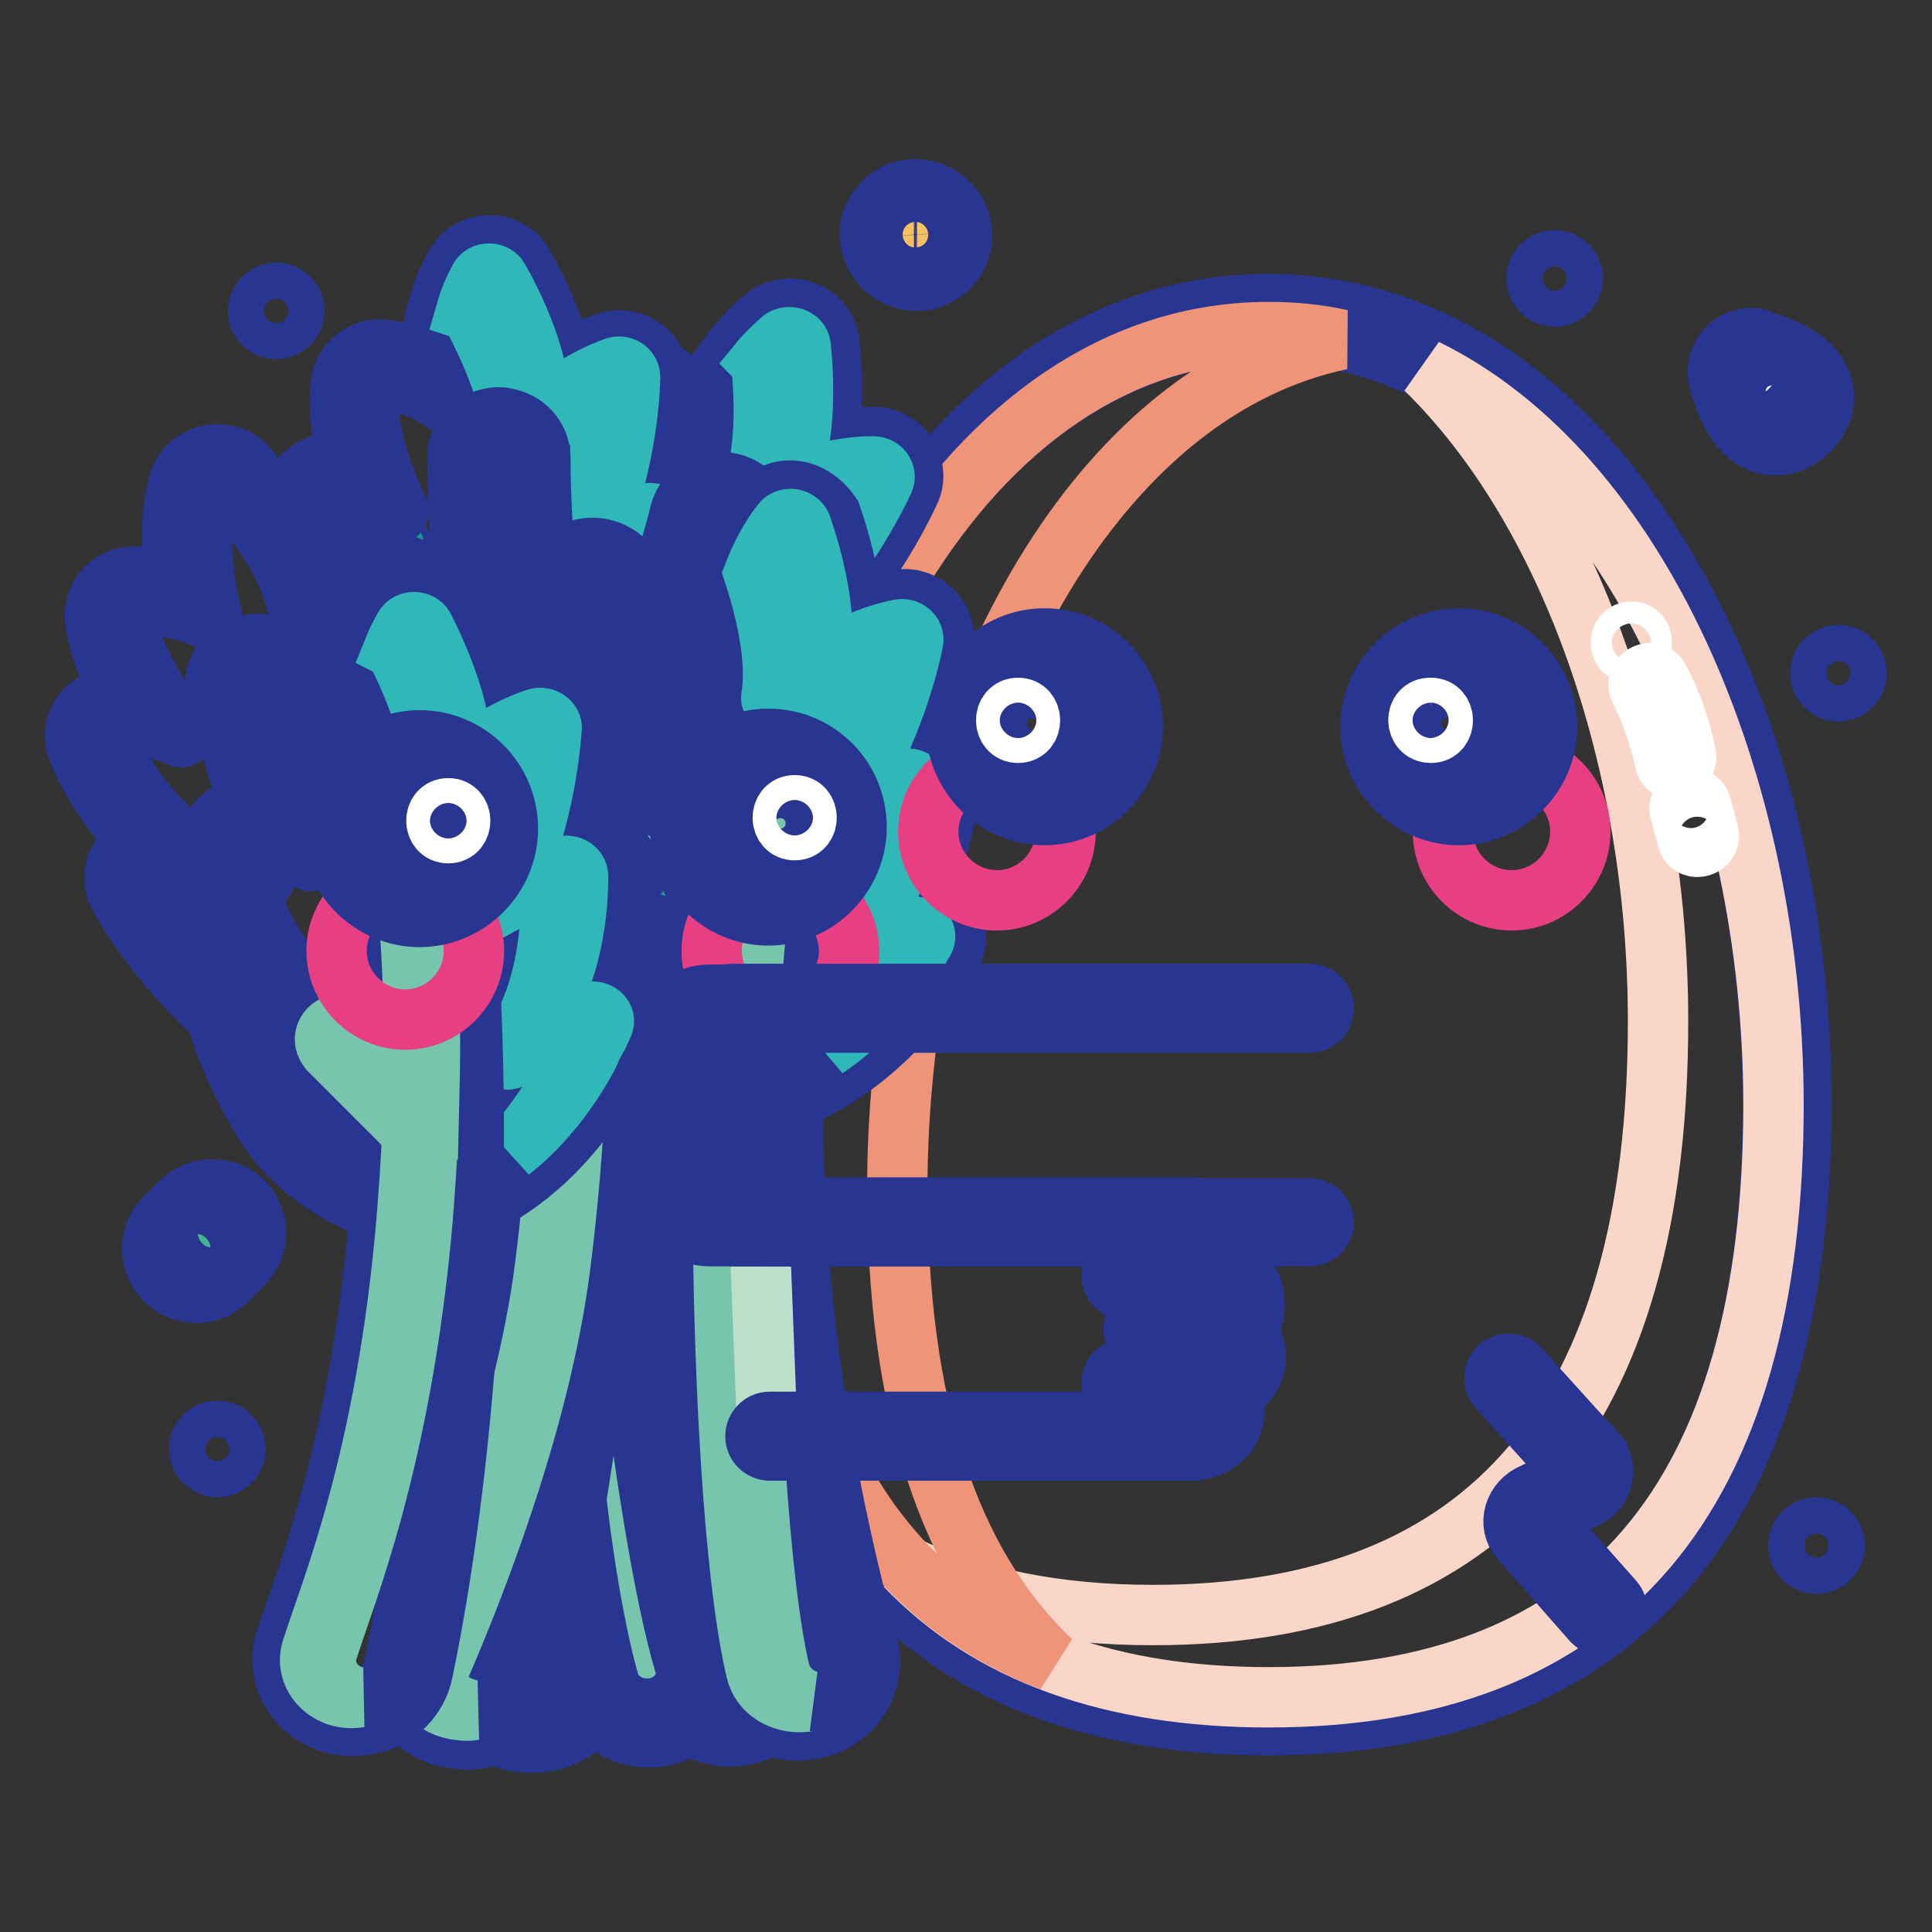 <?xml version="1.0" encoding="utf-8"?>
<!-- Svg Vector Icons : http://www.onlinewebfonts.com/icon -->
<!DOCTYPE svg PUBLIC "-//W3C//DTD SVG 1.1//EN" "http://www.w3.org/Graphics/SVG/1.1/DTD/svg11.dtd">
<svg version="1.1" xmlns="http://www.w3.org/2000/svg" xmlns:xlink="http://www.w3.org/1999/xlink" x="0px" y="0px" viewBox="0 0 256 256" enable-background="new 0 0 256 256" xml:space="preserve">
<rect x="0" y="0" width="256" height="256" fill="#333333" stroke="none"/>
<g> <path stroke-width="8" fill-opacity="0" stroke="#f7bea5"  d="M168,226.8c-22.7,0-40.1-6.8-51.6-20.3C105,193,99.2,172.7,99.2,146.2c0-26.3,6.8-52.5,18.7-71.7 c12.9-20.8,30.6-32.3,50.1-32.3s37.2,11.5,50.1,32.3c11.9,19.3,18.7,45.4,18.7,71.7c0,26.5-5.8,46.8-17.2,60.2 C208.1,219.9,190.7,226.8,168,226.8L168,226.8z"/> <path stroke-width="8" fill-opacity="0" stroke="#283692"  d="M168,44.1c40.1,0,66.9,49.7,66.9,102.2s-22.5,78.7-66.9,78.7c-44.4,0-66.9-26.3-66.9-78.7 C101.1,93.8,128,44.1,168,44.1 M168,40.3c-10.4,0-20.3,3.1-29.5,9.2c-8.4,5.7-15.9,13.7-22.2,24c-6,9.8-10.8,21.1-14.1,33.7 c-3.3,12.6-4.9,25.7-4.9,39c0,13.4,1.5,25.3,4.4,35.4c2.9,10.3,7.4,19.1,13.3,26c6,7,13.5,12.3,22.4,15.8 c8.8,3.4,19.1,5.2,30.6,5.2c11.5,0,21.8-1.7,30.6-5.2c8.9-3.5,16.4-8.8,22.4-15.8c5.9-6.9,10.4-15.7,13.3-26 c2.9-10.1,4.4-22.1,4.4-35.4c0-13.3-1.7-26.5-4.9-39c-3.3-12.6-8-23.9-14.1-33.7c-6.3-10.3-13.8-18.3-22.2-24 C188.4,43.4,178.4,40.3,168,40.3z"/> <path stroke-width="8" fill-opacity="0" stroke="#fad6c9"  d="M188.9,48.9c19.2,18.8,30.8,52,30.8,86.4c0,52.4-22.5,78.7-66.9,78.7c-12.8,0-23.7-2.2-32.8-6.5 c11.1,11.6,27.2,17.4,48.1,17.4c44.4,0,66.9-26.3,66.9-78.7C234.9,103.6,217.1,62.7,188.9,48.9L188.9,48.9z"/> <path stroke-width="8" fill-opacity="0" stroke="#ef9478"  d="M118.9,157.4c0-8.8,0.8-17.6,2.2-26.1c4.1-42.3,25.5-79.8,56.6-86.3c-3.1-0.7-6.4-1-9.6-1 c-40.1,0-66.9,49.7-66.9,102.2c0,39.5,12.8,64.1,38.1,73.9C125.6,207.1,118.9,186.2,118.9,157.4z"/> <path stroke-width="8" fill-opacity="0" stroke="#ffffff"  d="M217.3,91.4c1.5,3,2.6,6.2,3.3,9.5c0.3,1.8,3.1,1,2.8-0.8c-0.7-3.6-1.9-7-3.6-10.2 C218.9,88.3,216.4,89.7,217.3,91.4z M222.6,107.5l1,3.7c0.5,1.8,3.2,1,2.8-0.8l-1-3.7C224.9,105,222.1,105.7,222.6,107.5z  M216.2,86.6c1.8,0,1.8-2.9,0-2.9C214.3,83.7,214.3,86.6,216.2,86.6z"/> <path stroke-width="8" fill-opacity="0" stroke="#283692"  d="M212.4,215.4c-0.5,0-1-0.2-1.4-0.6l-9.3-10.6c-0.9-0.8-1.3-2-1.1-3.2c0.2-1.2,1-2.3,2.1-2.9l6-2.9 l-10.2-11.3c-0.7-0.8-0.6-2,0.1-2.7c0.8-0.7,2-0.6,2.7,0.1l10.3,11.4c0,0.1,0.1,0.1,0.1,0.1c0.7,0.9,0.9,2.1,0.6,3.1 c-0.3,1.1-1,2-2,2.5l-6,2.9c0.1,0.1,0.1,0.1,0.1,0.2l9.4,10.6c0.7,0.8,0.6,2-0.2,2.7C213.2,215.3,212.8,215.4,212.4,215.4z"/> <path stroke-width="8" fill-opacity="0" stroke="#283692"  d="M34.2,41.2c0,1.3,1.1,2.4,2.4,2.4c1.3,0,2.4-1.1,2.4-2.4c0-1.3-1.1-2.4-2.4-2.4 C35.3,38.8,34.2,39.9,34.2,41.2L34.2,41.2z"/> <path stroke-width="8" fill-opacity="0" stroke="#283692"  d="M241.2,89.2c0,1.3,1.1,2.4,2.4,2.4c1.3,0,2.4-1.1,2.4-2.4c0,0,0,0,0,0c0-1.3-1.1-2.4-2.4-2.4 C242.3,86.8,241.2,87.9,241.2,89.2C241.2,89.2,241.2,89.2,241.2,89.2z"/> <path stroke-width="8" fill-opacity="0" stroke="#283692"  d="M238.3,204.8c0,1.3,1.1,2.4,2.4,2.4c1.3,0,2.4-1.1,2.4-2.4c0,0,0,0,0,0c0-1.3-1.1-2.4-2.4-2.4 C239.4,202.4,238.3,203.4,238.3,204.8C238.3,204.8,238.3,204.8,238.3,204.8z"/> <path stroke-width="8" fill-opacity="0" stroke="#283692"  d="M203.6,36.9c0,1.3,1.1,2.4,2.4,2.4c1.3,0,2.4-1.1,2.4-2.4c0,0,0,0,0,0c0-1.3-1.1-2.4-2.4-2.4 C204.7,34.5,203.6,35.6,203.6,36.9C203.6,36.9,203.6,36.9,203.6,36.9z"/> <path stroke-width="8" fill-opacity="0" stroke="#41b68e"  d="M26.1,169.4c-1.1,0-2.1-0.4-2.8-1.2c-0.8-0.8-1.2-1.7-1.2-2.8s0.4-2.1,1.2-2.8l2.1-2.1 c0.8-0.8,1.7-1.2,2.8-1.2s2.1,0.4,2.8,1.2c1.6,1.6,1.6,4.1,0,5.6l-2.1,2C28.1,169,27.2,169.4,26.1,169.4z"/> <path stroke-width="8" fill-opacity="0" stroke="#283692"  d="M28.1,161.3c0.5,0,1.1,0.2,1.5,0.6c0.8,0.8,0.8,2.1,0,2.9l-2.1,2.1c-0.4,0.4-1,0.6-1.5,0.6 c-0.5,0-1.1-0.2-1.5-0.6c-0.8-0.8-0.8-2.1,0-2.9l2.1-2.1C27.1,161.5,27.6,161.3,28.1,161.3 M28.1,157.6c-1.6,0-3,0.6-4.1,1.7 l-2.1,2c-2.3,2.3-2.3,6,0,8.3c1.1,1.1,2.6,1.7,4.1,1.7c1.6,0,3-0.6,4.1-1.7l2.1-2.1c2.3-2.3,2.3-6,0-8.3 C31.2,158.2,29.7,157.6,28.1,157.6z"/> <path stroke-width="8" fill-opacity="0" stroke="#ffffff"  d="M235.3,57c-2.5,0-4.4-2.4-5.7-7.1c-0.2-0.8-0.1-1.6,0.4-2.2c0.5-0.6,1.2-1,2-1c0.2,0,0.5,0,0.7,0.1 c4.1,1.2,6.4,2.8,7,4.8c0.3,1,0.2,2.4-1.3,4C237.4,56.5,236.4,57,235.3,57L235.3,57z"/> <path stroke-width="8" fill-opacity="0" stroke="#283692"  d="M232,48.5c0.1,0,0.1,0,0.2,0c2.4,0.7,7.8,2.6,4.8,5.6c-0.6,0.6-1.2,0.9-1.7,0.9c-2,0-3.4-3.8-3.9-5.7 C231.3,48.9,231.6,48.5,232,48.5 M232,44.8c-1.4,0-2.7,0.7-3.5,1.8c-0.8,1.1-1.1,2.5-0.7,3.9c0.3,1.2,0.9,2.9,1.7,4.4 c1.8,3.4,4.2,4.1,5.8,4.1c1.1,0,2.7-0.3,4.4-2c2.3-2.3,2.1-4.6,1.8-5.7c-0.7-2.8-3.4-4.8-8.3-6.2C232.9,44.8,232.5,44.8,232,44.8z" /> <path stroke-width="8" fill-opacity="0" stroke="#f6c060"  d="M121.3,35.3c-2.2,0-4-1.7-4.2-3.9c-0.2-2.3,1.6-4.3,3.8-4.5h0.3c2.2,0,4,1.7,4.2,3.9c0.1,1.1-0.3,2.2-1,3.1 c-0.7,0.9-1.7,1.4-2.9,1.4H121.3z"/> <path stroke-width="8" fill-opacity="0" stroke="#283692"  d="M121.3,28.8c1.2,0,2.2,0.9,2.3,2.1c0.1,1.3-0.9,2.4-2.1,2.5h-0.2c-1.2,0-2.2-0.9-2.3-2.1 c-0.1-1.3,0.9-2.4,2.1-2.5H121.3 M121.3,25.1c-0.2,0-0.3,0-0.5,0c-1.6,0.1-3.1,0.9-4.1,2.1c-1,1.2-1.6,2.8-1.4,4.4 c0.3,3.1,2.9,5.6,6.1,5.6c0.1,0,0.3,0,0.5,0c3.4-0.3,5.8-3.2,5.6-6.5C127.1,27.5,124.5,25.1,121.3,25.1z"/> <path stroke-width="8" fill-opacity="0" stroke="#283692"  d="M26.4,192c0,1.3,1.1,2.4,2.4,2.4c1.3,0,2.4-1.1,2.4-2.4s-1.1-2.4-2.4-2.4C27.5,189.6,26.4,190.6,26.4,192z" /> <path stroke-width="8" fill-opacity="0" stroke="#169e93"  d="M80.3,118.7c-0.4,0-0.9,0-1.3,0c-0.4,0-0.7-0.1-1-0.3c-1.2-0.7-12-6.7-13.9-17.8 c-1.4-7.9-0.9-13.7-0.5-16.6c0.2-1.6,1.6-2.8,3.3-2.8c0.4,0,0.9,0.1,1.3,0.3c0.8,0.3,1.8,0.8,2.9,1.4c-1.3-4.3-2.1-10.4-0.3-17.5 c0.3-1.4,1.7-2.5,3.3-2.5c0.7,0,1.3,0.2,1.9,0.5c1.2,0.8,2.5,1.8,3.8,3c0.1-4.3,0.9-9.8,3.3-14c0.6-1,1.7-1.6,2.9-1.6 c0.7,0,1.4,0.2,2,0.6c1.7,1.2,3.9,2.9,5.6,4.9c1.7-3.6,4.8-9.1,9.2-12.7c0.6-0.5,1.4-0.8,2.2-0.8c1.7,0,3.2,1.2,3.4,2.9 c0.4,3.7,0.7,10.1-0.8,15.4c2.3-0.6,5.4-1.2,8.4-1.2c1.2,0,2.3,0.6,2.9,1.6c0.6,0.9,0.7,2.1,0.2,3c-1.5,3.2-4.6,9-9.6,15 c0.7-0.1,1.4-0.1,2.1-0.1h0.6c1.1,0,2.2,0.6,2.8,1.5c0.6,0.9,0.7,1.9,0.3,2.9c-1.2,3-4.2,9.7-9.7,15c0.7-0.1,1.3-0.1,2-0.1 c0.3,0,0.6,0,0.9,0c1.3,0.1,2.5,0.9,3,2.1c0.5,1.2,0.2,2.5-0.6,3.4C106.4,108.5,95.3,118.7,80.3,118.7L80.3,118.7z"/> <path stroke-width="8" fill-opacity="0" stroke="#283692"  d="M104.7,44.6c0.7,0,1.4,0.5,1.5,1.2c0.4,3.9,0.8,11.9-1.5,17.2c-0.1,0.3,0.1,0.6,0.4,0.6c0.1,0,0.1,0,0.2,0 c2-0.6,6.3-1.9,10.5-1.9h0c1.1,0,1.8,1,1.4,1.9c-1.6,3.3-5.4,10.5-11.9,17.5c-0.3,0.3,0,0.7,0.3,0.7h0.1c1.3-0.3,3.4-0.6,5.7-0.6 h0.5c1,0,1.7,1,1.4,1.8c-1.4,3.6-5.3,12.3-13.1,17.4c-0.4,0.3-0.2,0.8,0.3,0.8h0.1c1.8-0.3,4.4-0.7,6.8-0.7c0.3,0,0.5,0,0.8,0 c1.3,0.1,1.9,1.4,1.1,2.3c-4,4.2-14.6,14-28.9,14c-0.4,0-0.8,0-1.2,0c-0.1,0-0.1,0-0.2-0.1c-1.1-0.6-11.2-6.3-12.9-16.4 c-1.3-7.6-0.9-13.3-0.5-16c0.1-0.7,0.8-1.2,1.5-1.2c0.2,0,0.4,0,0.6,0.1c1.6,0.6,3.9,1.8,6.1,3.6c0.1,0.1,0.2,0.1,0.3,0.1 c0.3,0,0.6-0.3,0.4-0.6c-1.8-3.9-4.2-11.3-1.9-20.6c0.2-0.6,0.8-1,1.4-1c0.3,0,0.6,0.1,0.8,0.3c1.7,1.1,4.3,3.1,5.9,5.4 c0.1,0.1,0.3,0.2,0.4,0.2c0.3,0,0.5-0.2,0.5-0.4c-0.1-4,0-11.7,3-16.8c0.3-0.5,0.8-0.7,1.3-0.7c0.3,0,0.6,0.1,0.9,0.3 c1.8,1.3,5,3.7,6.6,6.3c0.1,0.1,0.3,0.2,0.4,0.2c0.2,0,0.4-0.1,0.4-0.3c1.1-2.6,4.4-9.9,9.6-14.2C104,44.8,104.3,44.6,104.7,44.6  M104.7,40.9c-1.2,0-2.4,0.4-3.4,1.2c-3.8,3.1-6.6,7.5-8.5,11c-1.4-1.3-2.8-2.4-4-3.2c-0.9-0.6-1.9-1-3-1c-1.9,0-3.6,1-4.6,2.6 c-1.9,3.3-2.8,7.4-3.3,11.1c-0.4-0.3-0.8-0.6-1.2-0.8c-0.9-0.5-1.8-0.8-2.9-0.8c-2.4,0-4.5,1.6-5.1,3.9c-1.4,5.6-1.2,10.6-0.5,14.7 c-0.5-0.1-1-0.2-1.4-0.2c-2.6,0-4.9,1.9-5.2,4.4c-0.4,2.9-0.8,9,0.5,17.2c0.9,5,3.6,9.8,7.8,13.9c3.1,3,6.2,4.8,7.1,5.2 c0.6,0.3,1.2,0.5,1.8,0.5c0.5,0,0.9,0,1.4,0c15.7,0,27.4-10.6,31.6-15.2c1.4-1.5,1.8-3.5,1-5.4c-0.6-1.5-1.9-2.6-3.4-3 c4-4.9,6.3-10,7.3-12.6c0.6-1.5,0.4-3.2-0.5-4.6c-0.8-1.1-1.9-1.9-3.2-2.2c3.8-5.1,6.2-9.6,7.5-12.4c0.8-1.6,0.6-3.4-0.3-4.9 c-1-1.5-2.6-2.4-4.5-2.4h0c-2.1,0-4.1,0.3-6,0.6c0.8-4.9,0.5-10,0.2-13.1C109.6,42.9,107.4,40.9,104.7,40.9z"/> <path stroke-width="8" fill-opacity="0" stroke="#30b8b8"  d="M117.1,63.7c0.4-0.9-0.3-1.9-1.4-1.9c-4.2,0-8.5,1.3-10.5,1.9c-0.4,0.1-0.8-0.2-0.6-0.6 c2.3-5.4,1.9-13.3,1.5-17.2c-0.1-1.1-1.6-1.6-2.5-0.9c-1,0.9-2,1.8-2.9,2.9c0.1,0.1,0.1,0.3,0.2,0.5c0.4,3.9,0.8,11.9-1.5,17.2 c-0.1,0.3,0.2,0.7,0.6,0.6c2-0.6,6.3-1.9,10.5-1.9c1.1,0,1.8,1,1.4,1.9c-1.5,3.3-5.4,10.5-11.9,17.5c-0.3,0.3,0,0.8,0.5,0.7 c1.4-0.3,3.8-0.6,6.2-0.6c1,0,1.7,1,1.4,1.8c-1.4,3.6-5.3,12.3-13.1,17.4c-0.4,0.3-0.1,0.9,0.4,0.8c2.1-0.4,5-0.8,7.6-0.7 c1.3,0.1,1.9,1.4,1.1,2.3c-2.1,2.2-5.9,5.9-11.2,9c7.9-3.2,13.7-8.6,16.4-11.5c0.8-0.9,0.2-2.2-1.1-2.3c-2.6-0.1-5.5,0.3-7.6,0.7 c-0.5,0.1-0.8-0.5-0.4-0.8c7.8-5.1,11.8-13.8,13.1-17.4c0.3-0.9-0.4-1.8-1.4-1.8c-2.4-0.1-4.7,0.3-6.2,0.6 c-0.4,0.1-0.8-0.4-0.5-0.7C111.7,74.2,115.6,66.9,117.1,63.7z"/> <path stroke-width="8" fill-opacity="0" stroke="#169e93"  d="M49.3,139.2c-3.1,0-13.9-0.5-21.2-7.8c-5.9-5.9-9.1-11-10.5-13.5c-0.5-0.9-0.5-2-0.1-2.9 c0.5-1,1.4-1.6,2.5-1.8c0.9-0.1,1.9-0.2,2.8-0.3c-3.6-2.9-7.9-7.5-10.7-14.2c-0.4-1-0.3-2.1,0.3-2.9c0.6-0.9,1.7-1.5,2.8-1.5h0.1 c1.3,0.1,3,0.2,4.7,0.5c-2.4-3.6-5.1-8.5-5.5-13c-0.1-0.9,0.2-1.8,0.8-2.4c0.6-0.7,1.6-1.1,2.5-1.1h0.2c1.8,0.1,4.8,0.4,7.5,1.2 c-0.8-3.9-1.4-9.9,0-15C26,63,27.3,62,28.8,62c1,0,1.9,0.4,2.5,1.1c2.6,2.9,6.8,8.2,8.8,13.5c1.6-1.7,3.8-3.8,6.4-5.4 c0.5-0.3,1.2-0.5,1.8-0.5c1.6,0,3,1.1,3.3,2.7c0.7,3.4,1.6,10,1,17.6c0.8-0.5,1.6-1.1,2.5-1.6c0.5-0.3,1.1-0.5,1.7-0.5 c1.5,0,2.9,1,3.3,2.4c0.9,3.1,2.5,10.4,1,17.8c0.8-0.6,1.7-1.2,2.7-1.7c0.5-0.3,1.1-0.4,1.7-0.4c1,0,2,0.4,2.6,1.2 c0.6,0.7,0.9,1.6,0.8,2.5c-0.8,6-4.2,20.8-17.6,28.1c-0.3,0.2-0.7,0.3-1,0.3C50,139.2,49.7,139.2,49.3,139.2L49.3,139.2z"/> <path stroke-width="8" fill-opacity="0" stroke="#283692"  d="M28.8,63.9c0.4,0,0.8,0.2,1.2,0.5c2.7,3.1,7.9,9.5,9.2,15.2c0.1,0.2,0.3,0.3,0.5,0.3c0.1,0,0.3-0.1,0.4-0.2 c1.2-1.5,4.1-4.8,7.6-6.9c0.3-0.1,0.5-0.2,0.8-0.2c0.7,0,1.4,0.4,1.5,1.1c0.7,3.5,1.8,11.5,0.6,20.5c0,0.3,0.2,0.5,0.5,0.5 c0.1,0,0.2,0,0.3-0.1c1-1,2.7-2.4,4.8-3.6c0.3-0.1,0.5-0.2,0.8-0.2c0.7,0,1.3,0.4,1.5,1c1,3.7,3,13-0.4,21.1 c-0.1,0.3,0.1,0.6,0.5,0.6c0.1,0,0.2,0,0.3-0.1c1.5-1.4,3.7-3.2,5.9-4.4c0.3-0.1,0.5-0.2,0.8-0.2c0.8,0,1.6,0.7,1.5,1.5 c-0.8,5.6-3.9,19.8-16.7,26.7c-0.1,0-0.1,0.1-0.2,0.1c-0.1,0-0.5,0-0.9,0c-3.2,0-13.2-0.6-19.9-7.2c-5.7-5.7-8.8-10.7-10.1-13.1 c-0.4-0.8,0.1-1.8,1.1-1.9c1-0.1,2.3-0.3,3.8-0.3c1.1,0,2.3,0.1,3.5,0.3h0.1c0.5,0,0.7-0.5,0.3-0.8c-3.8-2.3-10.3-7.3-14-16.3 c-0.4-0.9,0.3-1.8,1.4-1.8h0.1c2.1,0.1,5.5,0.4,8.2,1.6c0.1,0,0.1,0.1,0.2,0.1c0.3,0,0.6-0.4,0.4-0.7c-2.5-3.3-7-9.8-7.7-15.5 C16.4,80.7,17.1,80,18,80h0.1c2.3,0.1,6.4,0.6,9.3,2c0.1,0,0.1,0.1,0.2,0.1c0.3,0,0.5-0.2,0.5-0.5c-0.7-2.7-2.3-10.5-0.6-16.7 C27.6,64.3,28.2,63.9,28.8,63.9 M28.8,60.2c-2.3,0-4.4,1.5-5.1,3.7c-1.2,4.4-1,9.2-0.5,13.1c-1.8-0.3-3.6-0.5-5.1-0.6h-0.3 c-1.5,0-2.9,0.6-3.9,1.7c-1,1.1-1.4,2.5-1.3,3.9c0.4,3.5,1.9,7.2,3.8,10.5c-0.3,0-0.7,0-1-0.1h-0.2c-1.8,0-3.4,0.9-4.4,2.3 c-0.9,1.4-1.1,3.1-0.5,4.7c2.2,5.2,5.2,9.2,8.2,12.2c-1.2,0.5-2.2,1.4-2.8,2.5c-0.7,1.4-0.7,3.2,0.1,4.6c1.4,2.6,4.7,7.9,10.8,14 c7.6,7.5,18.3,8.3,22.5,8.3c0.5,0,0.8,0,1.1,0c0.6,0,1.3-0.2,1.8-0.5c14.2-7.8,17.8-23.2,18.6-29.5c0.2-1.4-0.3-2.9-1.2-4 c-1-1.2-2.5-1.8-4-1.8c-0.7,0-1.3,0.1-1.9,0.3c0.5-6.2-0.8-11.9-1.5-14.6c-0.6-2.2-2.7-3.8-5.1-3.8c-0.8,0-1.5,0.1-2.2,0.5 c0.1-6.3-0.6-11.6-1.2-14.5c-0.5-2.4-2.7-4.2-5.2-4.2c-1,0-1.9,0.3-2.7,0.8c-1.8,1.1-3.5,2.4-4.9,3.7c-2.3-4.6-5.8-8.9-8-11.5 C31.8,60.8,30.4,60.2,28.8,60.2z"/> <path stroke-width="8" fill-opacity="0" stroke="#169e93"  d="M68.7,114c-0.1,0-0.2,0-0.4,0c-1.4-0.2-13.8-2.4-19.9-12c-4.4-6.9-6.3-12.5-7-15.3c-0.3-1-0.1-1.9,0.5-2.7 c0.6-0.8,1.6-1.3,2.7-1.3h0.1c0.8,0,1.8,0.1,3,0.3c-2.9-3.6-5.9-9-7.1-16.1c-0.1-0.9,0.1-1.8,0.7-2.5c0.6-0.8,1.6-1.2,2.6-1.2 c0.3,0,0.5,0,0.8,0.1c1.3,0.3,3,0.8,4.6,1.4c-1.5-4-3-9.4-2.4-13.9c0.2-1.6,1.6-2.8,3.3-2.8c0.3,0,0.6,0,0.9,0.1 c2.1,0.5,4.8,1.4,7.1,2.7c0.2-3.9,0.9-10,3.6-14.8c0.6-1,1.7-1.7,2.9-1.7s2.4,0.7,3,1.7c1.8,3.4,4.7,9.3,5.4,14.8 c2-1.4,4.7-3,7.5-4c0.4-0.1,0.8-0.2,1.2-0.2c1,0,1.8,0.4,2.5,1.1c0.6,0.6,0.9,1.5,0.9,2.3c-0.1,3.5-0.8,10-3.1,17.3 c0.8-0.4,1.8-0.8,2.7-1c0.3-0.1,0.7-0.2,1.1-0.2c1.8,0,3.3,1.4,3.4,3.1c0.1,3.2,0,10.5-3.2,17.4c0.9-0.4,1.9-0.8,2.9-1.1 c0.3-0.1,0.7-0.1,1-0.1c1.1,0,2.2,0.5,2.8,1.5c0.6,0.9,0.7,1.9,0.3,2.9c-2.2,5.7-8.9,19.4-23.8,24C69.2,113.9,69,114,68.7,114z"/> <path stroke-width="8" fill-opacity="0" stroke="#283692"  d="M64.9,36.2c0.5,0,1,0.3,1.3,0.8c1.9,3.6,5.4,10.8,5.4,16.6c0,0.3,0.2,0.4,0.5,0.4c0.1,0,0.2,0,0.3-0.1 c1.6-1.2,5.1-3.9,9.1-5.2c0.2-0.1,0.4-0.1,0.5-0.1c0.8,0,1.5,0.6,1.5,1.4c-0.1,3.6-0.9,11.6-4.2,20.2c-0.1,0.3,0.1,0.6,0.5,0.6 c0.1,0,0.2,0,0.3-0.1c1.2-0.7,3.3-1.8,5.5-2.6c0.2-0.1,0.3-0.1,0.5-0.1c0.8,0,1.5,0.5,1.5,1.3c0.1,3.8-0.1,13.3-5.4,20.6 c-0.2,0.3,0.1,0.7,0.4,0.7c0.1,0,0.2,0,0.3-0.1c1.8-1,4.4-2.4,6.8-3.1c0.2-0.1,0.3-0.1,0.5-0.1c1,0,1.8,0.9,1.4,1.8 c-2.1,5.4-8.5,18.5-22.6,22.8c-0.1,0-0.1,0-0.1,0h-0.1c-1.3-0.2-12.9-2.2-18.6-11.1c-4.2-6.7-6.1-12.2-6.8-14.8 c-0.2-0.8,0.5-1.7,1.4-1.7h0.1c1.7,0.1,4.4,0.4,7.2,1.4c0.1,0,0.1,0,0.2,0c0.4,0,0.6-0.4,0.3-0.7c-3.2-3-8.3-9.2-9.9-18.6 c-0.1-0.8,0.6-1.5,1.4-1.5c0.1,0,0.3,0,0.4,0c2.1,0.5,5.3,1.4,7.6,3.1c0.1,0.1,0.2,0.1,0.3,0.1c0.3,0,0.6-0.3,0.4-0.6 C51,64,48.2,56.7,48.9,51c0.1-0.7,0.7-1.2,1.5-1.2c0.1,0,0.3,0,0.4,0.1c2.2,0.6,6.1,1.8,8.6,3.8c0.1,0.1,0.2,0.1,0.3,0.1 c0.3,0,0.5-0.2,0.5-0.4c0-2.8,0.2-10.7,3.4-16.4C63.8,36.5,64.3,36.2,64.9,36.2 M64.9,32.5c-1.9,0-3.7,1-4.6,2.7 c-2.3,4.1-3.2,9-3.6,12.9c-1.7-0.7-3.5-1.2-4.9-1.6c-0.5-0.1-0.9-0.2-1.4-0.2c-2.6,0-4.9,1.9-5.2,4.4c-0.5,3.6,0.2,7.5,1.2,11.1 c-0.4-0.1-0.8-0.2-1.2-0.3c-0.4-0.1-0.8-0.1-1.2-0.1c-1.6,0-3,0.7-4,1.8c-1,1.1-1.4,2.6-1.1,4c0.9,5.6,2.9,10.1,5.2,13.6 c-1.4,0.2-2.7,0.9-3.5,2c-1,1.3-1.3,2.9-0.8,4.4c0.8,2.9,2.8,8.7,7.3,15.8c2.8,4.4,7,7.8,12.6,10.3c4.1,1.8,7.6,2.4,8.6,2.6 c0.2,0,0.4,0.1,0.6,0.1c0.4,0,0.8-0.1,1.2-0.2c15.7-4.8,22.7-19.1,25-25.1c0.6-1.6,0.4-3.3-0.5-4.7c-1-1.4-2.6-2.3-4.4-2.3 c-0.2,0-0.5,0-0.7,0.1c1.9-5.9,2-11.6,1.9-14.4c-0.1-2.8-2.4-4.9-5.3-4.9c-0.3,0-0.6,0-1,0.1c1.6-6,2.1-11.2,2.2-14.2 c0.1-1.4-0.4-2.7-1.4-3.7c-1-1-2.4-1.6-3.8-1.6c-0.6,0-1.2,0.1-1.8,0.3c-2,0.7-3.9,1.7-5.6,2.7c-1.2-4.9-3.5-9.7-5.1-12.6 C68.6,33.5,66.8,32.5,64.9,32.5z"/> <path stroke-width="8" fill-opacity="0" stroke="#30b8b8"  d="M89.6,87.4c-2.5,0.8-5,2.1-6.8,3.1c-0.4,0.3-0.9-0.2-0.7-0.6c5.3-7.3,5.5-16.7,5.4-20.6 c0-0.9-1.1-1.6-2-1.2c-2.3,0.7-4.3,1.8-5.5,2.6c-0.4,0.2-0.9-0.1-0.7-0.5c3.4-8.6,4.1-16.6,4.2-20.2c0-1-1-1.7-2.1-1.3 c-3.9,1.4-7.5,4-9.1,5.2c-0.3,0.3-0.8,0-0.8-0.3c0.1-5.8-3.4-13.1-5.4-16.6c-0.5-1-2.1-1-2.6,0c-0.7,1.3-1.3,2.7-1.7,4.1 c0.3,0.1,0.7,0.3,0.8,0.7c1.9,3.6,5.4,10.8,5.4,16.6c0,0.4,0.5,0.6,0.8,0.3c1.6-1.2,5.1-3.9,9.1-5.2c1-0.3,2.1,0.3,2.1,1.3 C79.8,58.3,79,66.3,75.7,75c-0.1,0.4,0.3,0.7,0.7,0.5c1.2-0.7,3.3-1.8,5.5-2.6c1-0.3,2,0.3,2,1.2c0.1,3.8-0.1,13.3-5.4,20.6 c-0.3,0.4,0.2,0.9,0.7,0.6c1.8-1,4.4-2.4,6.8-3.1c1.2-0.4,2.3,0.7,1.9,1.8c-0.8,1.9-2.1,4.9-4.1,8c4.1-4.8,6.5-9.9,7.6-12.8 C91.9,88.1,90.8,87.1,89.6,87.4L89.6,87.4z"/> <path stroke-width="8" fill-opacity="0" stroke="#bddfc7"  d="M93.1,90.3c2.2-6.8,4.2-13.5,6-20.3c0.3-1,0.1-2.1-0.5-2.9c-0.7-0.9-1.7-1.4-2.9-1.5h-0.2 c-1.7,0-3.2,1.1-3.6,2.7c-0.7,2.8-2.7,10.1-6.3,20.1L93.1,90.3z"/> <path stroke-width="8" fill-opacity="0" stroke="#283692"  d="M87.4,88.9c3.6-10,5.5-17.2,6.3-20.1c0.1-0.8,0.9-1.3,1.8-1.3h0.1c1.2,0.1,2,1,1.7,2.1 c-1.9,7.1-3.9,13.9-6.1,20.4l3.7,1c2.2-6.8,4.2-13.5,6-20.3c0.4-1.6,0.1-3.2-0.8-4.5c-1-1.4-2.5-2.2-4.3-2.3h-0.3 c-2.6,0-4.8,1.7-5.4,4.1c-0.7,2.8-2.7,10.1-6.3,20.1L87.4,88.9z"/> <path stroke-width="8" fill-opacity="0" stroke="#bddfc7"  d="M73.2,96.6c-0.2-1.5-0.5-2.9-0.7-4.4l9.3-11.3c1-1.2,1.2-2.9,0.4-4.2c-0.7-1.3-2.1-2.1-3.7-2.1 c-1.3,0-2.5,0.5-3.3,1.5l-4.2,5.2c-1.1-10.2-1.3-17.5-1.3-20.4c0-1.8-1.3-3.2-3.1-3.5c-0.2,0-0.4,0-0.6,0c-1,0-2,0.4-2.7,1.1 c-0.7,0.7-1,1.6-1,2.5c0.3,14.3,1.4,27.7,3,39.8L73.2,96.6L73.2,96.6z"/> <path stroke-width="8" fill-opacity="0" stroke="#283692"  d="M67,99.8c-1.5-11.9-2.6-25-2.9-38.9c0-1,0.8-1.8,1.8-1.8c0.1,0,0.2,0,0.3,0c0.9,0.1,1.5,0.8,1.5,1.6 c0,3.3,0.2,12.4,1.8,25l7-8.6c0.5-0.5,1.1-0.8,1.8-0.8c0.8,0,1.6,0.4,2,1.1c0.4,0.7,0.3,1.5-0.2,2.1l-9.8,11.9 c0.3,1.9,0.6,3.9,1,5.9l3.5-1.8c-0.2-1-0.3-2-0.5-3L83.2,82c1.5-1.8,1.7-4.3,0.6-6.3c-1-1.9-3.1-3.1-5.3-3.1 c-1.8,0-3.6,0.8-4.7,2.2l-1.4,1.6c-0.7-7.7-0.8-13.3-0.8-15.7c0-2.7-2-4.9-4.7-5.3c-0.3-0.1-0.5-0.1-0.8-0.1c-1.5,0-3,0.6-4,1.7 c-1,1-1.6,2.4-1.5,3.8c0.3,14.6,1.5,28.3,3.1,40.7L67,99.8z"/> <path stroke-width="8" fill-opacity="0" stroke="#bddfc7"  d="M36.9,113.2l5.2-8.6c-2.5-7.2-3.8-12.5-4.4-14.8c-0.4-1.6-1.9-2.7-3.6-2.7h-0.2c-1.2,0.1-2.2,0.6-2.9,1.5 c-0.6,0.9-0.8,1.9-0.5,2.9C32.5,99,34.7,106.3,36.9,113.2z"/> <path stroke-width="8" fill-opacity="0" stroke="#283692"  d="M35.7,115.3l2.6-4.3c-2.1-6.4-4.1-13.1-5.9-20c-0.3-1,0.5-2,1.7-2.1c0,0.1,0.1,0.1,0.1,0.1 c0.9,0,1.6,0.5,1.8,1.3c0.6,2.5,2.2,8.3,5,16.4l2.5-4.2c-2.1-6.4-3.4-11-3.9-13.1c-0.6-2.4-2.9-4.1-5.4-4.1h-0.3 c-1.7,0.1-3.3,0.9-4.3,2.3c-1,1.3-1.3,2.9-0.8,4.5C30.9,100.1,33.2,107.9,35.7,115.3z"/> <path stroke-width="8" fill-opacity="0" stroke="#bddfc7"  d="M96.6,228.1c-2.5,0-4.7-1.2-6.6-3.6c-0.2-0.2-0.3-0.5-0.3-0.8c-0.1-0.5-2.5-11.6-4-33.1 c-1.4-19.8-2.3-52.5,1.6-95.9c0-0.3,0.1-0.5,0.2-0.8c0.4-0.8,2.7-4.4,5.7-4.4c1.4,0,3.3,0.8,4.5,4.2c0.1,0.3,0.1,0.7,0.1,1 c-0.1,0.3-6.1,31.6-3.8,59.4c3.9,46.7,11.9,66.5,12,66.7c0.3,0.6,0.2,1.3-0.2,1.8C105.2,223.2,101.5,228.1,96.6,228.1L96.6,228.1z" /> <path stroke-width="8" fill-opacity="0" stroke="#283692"  d="M93.2,91.4c1,0,1.9,0.8,2.7,3c0,0-6.2,31.5-3.8,59.9c4,47.7,12.1,67.2,12.1,67.2s-3.4,4.6-7.5,4.6 c-1.7,0-3.4-0.8-5.1-2.9c0,0-9.8-44.7-2.4-128.4C89.1,94.9,91.1,91.4,93.2,91.4 M93.2,87.7c-3.9,0-6.6,4.1-7.3,5.4 c-0.3,0.5-0.4,1-0.5,1.6c-3.9,43.5-3,76.3-1.6,96.2c1.5,21.7,4,32.9,4.1,33.3c0.1,0.5,0.4,1.1,0.7,1.5c2.8,3.6,5.9,4.4,8.1,4.4 c5.8,0,10.1-5.5,10.5-6.2c0.8-1.1,1-2.5,0.5-3.7c0,0-2-4.9-4.4-15.5c-2.3-9.7-5.4-26.4-7.4-50.6c-2.3-27.5,3.7-58.5,3.8-58.8 c0.1-0.7,0.1-1.3-0.1-2C97.7,88.4,94.8,87.7,93.2,87.7L93.2,87.7z"/> <path stroke-width="8" fill-opacity="0" stroke="#bddfc7"  d="M83.7,163.7c-0.5-5.2-0.7-10.5-0.7-15.7H72.5c-0.9,37.8,3.4,64.7,6.5,75.4c0.8,2.8,3.6,4.8,6.8,4.8 c0.2,0,0.3,0,0.5,0c2.2-0.2,4.2-1.2,5.4-3c1.1-1.6,1.4-3.5,0.9-5.3C89.7,210.3,86.4,189.9,83.7,163.7z"/> <path stroke-width="8" fill-opacity="0" stroke="#77c5ac"  d="M84.1,222.9c-2.7-9.4-7.4-35.9-6.4-74.9h-3.3c-1,39,3.7,65.5,6.4,74.9c0.6,2.2,2.9,3.6,5.4,3.5 c0.4,0,0.9-0.1,1.3-0.2C85.8,225.6,84.5,224.4,84.1,222.9z"/> <path stroke-width="8" fill-opacity="0" stroke="#283692"  d="M85.6,163.5c-0.5-5.1-0.7-10.4-0.7-15.5h-3.8c0,5.2,0.1,10.6,0.7,15.9c3,29,6.3,47.9,8.9,56.6 c0.9,2.8-1.4,5.7-4.6,5.9h-0.4c-2.3,0-4.4-1.4-5-3.5c-2.7-9.4-7.4-35.9-6.4-74.9h-3.7c-0.3,12.5-0.1,24.6,0.8,36.3 c1.3,18.9,3.9,32.9,5.9,39.7c1.1,3.6,4.6,6.2,8.6,6.2c0.2,0,0.4,0,0.7,0c2.8-0.2,5.3-1.6,6.8-3.8c1.4-2.1,1.8-4.6,1.1-6.9 C91.5,209.9,88.3,189.5,85.6,163.5L85.6,163.5z"/> <path stroke-width="8" fill-opacity="0" stroke="#82c0a0"  d="M70.3,229c-3.9,0-7.1-2.3-7.6-5.4c-1.6-9.6-5.3-35.3-5-67.2c0.3-27.4,1.1-48.8,1.9-54.6 c0.3-1.8,2-3.1,4-3.1c2.2,0,4,1.5,4.1,3.4c0.4,6.8,1.6,31.1,1.8,60.1c0.2,25.7,5.8,49.9,8.2,59.2c0.4,1.6,0.1,3.3-1,4.7 c-1.4,1.8-3.8,2.9-6.4,2.9L70.3,229z"/> <path stroke-width="8" fill-opacity="0" stroke="#283692"  d="M63.8,100.6c1.2,0,2.2,0.7,2.2,1.6c0.3,6.4,1.6,30.9,1.8,60c0.2,25.6,5.6,49.4,8.3,59.6 c0.7,2.7-2,5.2-5.6,5.3h-0.1c-2.9,0-5.4-1.6-5.7-3.9c-1.6-9.4-5.3-35.1-4.9-66.9c0.3-25.1,1-48.2,1.9-54.3 C61.7,101.3,62.6,100.6,63.8,100.6 M63.8,96.9c-3,0-5.5,2-5.9,4.7c-1,7.1-1.7,33-1.9,54.8c-0.4,32,3.4,57.9,5,67.5 c0.7,4,4.6,7,9.4,7h0.1c3.2,0,6.1-1.4,7.9-3.7c1.4-1.8,1.9-4.1,1.3-6.3c-2.4-9.2-8-33.2-8.1-58.7c-0.2-29-1.4-53.4-1.8-60.2 C69.5,99.1,66.9,96.9,63.8,96.9z"/> <path stroke-width="8" fill-opacity="0" stroke="#bddfc7"  d="M61.8,228.5c-0.3,0-0.6,0-1-0.1c-2.6-0.3-4.8-1.6-5.9-3.5c-0.9-1.5-1-3.3-0.3-4.9 c3.8-8.8,13.1-31.6,15.7-52.4c2.5-19.2,2.5-36.3,2.6-46.6c0-4,0-6.8,0.2-8.6c0.1-1.9,1.9-3.3,4.1-3.3h0.3c2,0.1,3.5,1.4,3.7,3.1 c0.8,5.8,0.4,28.4-2.2,51.9c-2.8,25.7-6.8,50.2-9.9,59.6C68.3,226.6,65.3,228.5,61.8,228.5z"/> <path stroke-width="8" fill-opacity="0" stroke="#283692"  d="M77.2,111.1h0.2c1,0.1,1.9,0.7,2,1.5c0.8,5.7,0.3,28.2-2.2,51.5c-2.8,26.2-6.9,50.2-9.8,59.3 c-0.6,2-3,3.3-5.6,3.3c-0.3,0-0.5,0-0.8,0c-3.6-0.3-5.8-3.1-4.7-5.7c4.2-9.7,13.2-32.1,15.9-52.9c3.4-26.5,2.3-49,2.8-55.3 C75,111.8,76,111.1,77.2,111.1 M77.2,107.3c-3.1,0-5.7,2.2-5.9,5c-0.1,1.8-0.1,4.7-0.2,8.8c-0.1,10.2-0.1,27.3-2.6,46.4 c-2.6,20.6-11.8,43.2-15.6,51.9c-0.9,2.1-0.8,4.5,0.4,6.6c1.4,2.4,4.2,4.1,7.4,4.4c0.4,0,0.8,0.1,1.1,0.1c4.3,0,8-2.4,9.1-5.9 c3.1-9.5,7.2-34.2,10-60c2.5-23.7,3-46.5,2.1-52.4c-0.3-2.6-2.6-4.5-5.4-4.7C77.5,107.3,77.3,107.3,77.2,107.3z"/> <path stroke-width="8" fill-opacity="0" stroke="#77c5ac"  d="M58.3,220.9c4.2-9.7,13.2-32.1,15.9-52.9c3.4-26.5,2.3-49,2.8-55.3c0.1-0.6,0.5-1.2,1.2-1.4 c-0.2-0.1-0.5-0.1-0.8-0.2c-1.2-0.1-2.3,0.6-2.4,1.6c-0.5,6.2,0.6,28.8-2.8,55.3c-2.7,20.8-11.6,43.2-15.9,52.9 c-1.1,2.6,1.1,5.4,4.7,5.7c0.6,0.1,1.2,0.1,1.7,0C59.3,226.1,57.1,223.4,58.3,220.9z"/> <path stroke-width="8" fill-opacity="0" stroke="#169e93"  d="M96.2,146.1c-0.2,0-0.5,0-0.7-0.1c-1.4-0.4-13.3-4.2-17.7-14.6c-3.2-7.4-4.1-13.3-4.4-16.1 c-0.1-0.9,0.2-1.8,0.8-2.4c0.6-0.7,1.6-1.1,2.5-1.1c0.2,0,0.4,0,0.6,0.1c0.8,0.1,1.8,0.4,3,0.7c-2.2-4-4.4-9.7-4.4-16.9 c0-1.8,1.5-3.2,3.4-3.2c0.4,0,0.9,0.1,1.3,0.2c1.3,0.5,2.9,1.2,4.4,2.1c-0.9-4.2-1.4-9.7-0.1-14.2c0.4-1.4,1.7-2.3,3.2-2.3 c0.5,0,0.9,0.1,1.4,0.3c2,0.8,4.5,2.1,6.6,3.7c0.8-3.8,2.5-9.8,6-14.2c0.6-0.8,1.6-1.3,2.7-1.3c1.4,0,2.7,0.9,3.2,2.2 c1.2,3.6,3.1,9.8,2.9,15.3c2.2-1.1,5.1-2.3,8.1-2.9c0.2-0.1,0.5-0.1,0.7-0.1c1,0,2,0.5,2.7,1.3c0.6,0.8,0.8,1.7,0.6,2.7 c-0.7,3.4-2.4,9.7-6,16.6c0.9-0.3,1.8-0.5,2.8-0.6c0.2,0,0.4-0.1,0.6-0.1c1,0,2,0.4,2.6,1.2c0.6,0.7,0.9,1.6,0.8,2.5 c-0.4,3.2-1.8,10.4-6,16.7c1-0.3,2-0.5,2.9-0.6c0.2,0,0.4-0.1,0.5-0.1c1.2,0,2.4,0.6,3,1.7c0.6,1,0.5,2.2,0,3.1 c-3.1,5.3-12.1,18-27.5,20.4C96.4,146.1,96.3,146.1,96.2,146.1L96.2,146.1z"/> <path stroke-width="8" fill-opacity="0" stroke="#283692"  d="M104.7,68.8c0.6,0,1.2,0.3,1.4,0.9c1.3,3.8,3.6,11.4,2.5,17.2c-0.1,0.3,0.2,0.5,0.5,0.5 c0.1,0,0.2,0,0.3-0.1c1.8-1,5.7-3.1,9.8-3.9c0.1,0,0.2,0,0.3,0c0.9,0,1.7,0.8,1.5,1.6c-0.8,3.5-2.8,11.3-7.5,19.4 c-0.2,0.3,0.1,0.6,0.4,0.6c0.1,0,0.1,0,0.2,0c1.3-0.5,3.5-1.4,5.9-1.8c0.1,0,0.2,0,0.3,0c0.9,0,1.6,0.7,1.5,1.5 c-0.5,3.8-2.3,13.1-8.8,19.6c-0.3,0.3,0,0.7,0.3,0.7c0.1,0,0.1,0,0.2,0c1.9-0.8,4.7-1.8,7.3-2.2c0.1,0,0.2,0,0.3,0 c1.1,0,1.9,1.1,1.3,2c-2.9,5-11.5,17.2-26.2,19.5h-0.1c-0.1,0-0.1,0-0.1,0c-1.2-0.4-12.4-4-16.5-13.5c-3.1-7.2-4-12.9-4.3-15.5 c-0.1-0.8,0.6-1.5,1.4-1.5c0.1,0,0.2,0,0.3,0c1.7,0.3,4.2,1,6.8,2.4c0.1,0.1,0.2,0.1,0.3,0.1c0.3,0,0.6-0.4,0.4-0.7 c-2.7-3.4-6.7-10.2-6.6-19.8c0-0.8,0.7-1.3,1.5-1.3c0.2,0,0.4,0,0.6,0.1c2,0.8,5,2.2,7,4.2c0.1,0.1,0.2,0.1,0.3,0.1 c0.3,0,0.5-0.2,0.5-0.5c-1.1-3.9-2.7-11.4-1-17c0.2-0.6,0.8-1,1.4-1c0.2,0,0.4,0,0.6,0.1c2.1,0.9,5.7,2.7,7.9,4.9 c0.1,0.1,0.2,0.1,0.3,0.1c0.2,0,0.4-0.1,0.5-0.4c0.4-2.8,2-10.5,6.1-15.8C103.8,68.9,104.2,68.8,104.7,68.8 M104.7,65 c-1.6,0-3.1,0.7-4.1,2c-2.9,3.8-4.7,8.5-5.7,12.3c-1.6-1-3.3-1.7-4.6-2.3c-0.7-0.3-1.4-0.4-2.1-0.4c-2.3,0-4.3,1.5-5,3.6 c-1.1,3.5-1.1,7.5-0.6,11.3c-0.4-0.2-0.9-0.3-1.2-0.5c-0.6-0.2-1.3-0.4-1.9-0.4c-2.9,0-5.2,2.3-5.2,5.1c0,5.7,1.2,10.5,2.9,14.3 h-0.2c-1.5,0-2.9,0.6-3.9,1.7c-1,1.1-1.4,2.5-1.3,3.9c0.3,2.9,1.3,9,4.6,16.6c2,4.7,5.7,8.8,10.8,11.9c3.8,2.3,7.1,3.4,8.1,3.7 c0.4,0.1,0.8,0.2,1.2,0.2c0.2,0,0.4,0,0.7-0.1c16.2-2.5,25.6-15.7,28.8-21.3c0.9-1.6,0.9-3.5,0-5.1c-0.9-1.6-2.6-2.6-4.4-2.6 c2.8-5.6,3.8-11.1,4.2-13.9c0.2-1.4-0.3-2.9-1.2-4c-1-1.2-2.5-1.8-4-1.8h-0.1c2.5-5.7,3.8-10.7,4.5-13.6c0.3-1.5-0.1-3-1-4.2 c-1-1.2-2.5-2-4.1-2c-0.3,0-0.7,0-1,0.1c-2.1,0.4-4.1,1.1-5.9,1.8c-0.4-5-1.8-10-2.9-13.1C108.9,66.4,106.9,65,104.7,65L104.7,65z" /> <path stroke-width="8" fill-opacity="0" stroke="#30b8b8"  d="M120.8,122.8c-2.6,0.4-5.3,1.4-7.3,2.2c-0.5,0.2-0.9-0.3-0.5-0.7c6.4-6.5,8.3-15.8,8.8-19.6 c0.1-0.9-0.8-1.7-1.8-1.5c-2.4,0.4-4.6,1.2-5.9,1.8c-0.4,0.2-0.8-0.2-0.6-0.6c4.7-8.1,6.8-15.9,7.5-19.4c0.2-1-0.8-1.8-1.8-1.6 c-4.1,0.8-8.1,2.9-9.8,3.9c-0.3,0.2-0.8-0.1-0.7-0.4c1-5.7-1.2-13.4-2.5-17.2c-0.4-1-1.9-1.3-2.6-0.4c-1.6,2-2.8,4.4-3.7,6.7 c1.3,4,3.2,11.1,2.3,16.4c-0.1,0.4,0.4,0.6,0.7,0.4c1.8-1,5.7-3.1,9.8-3.9c1.1-0.2,2,0.6,1.8,1.6c-0.8,3.5-2.8,11.3-7.5,19.4 c-0.2,0.4,0.2,0.8,0.6,0.6c1.3-0.5,3.5-1.4,5.9-1.8c1-0.2,1.9,0.6,1.8,1.5c-0.5,3.8-2.3,13.1-8.8,19.6c-0.3,0.3,0.1,0.9,0.5,0.7 c1.9-0.8,4.7-1.8,7.3-2.2c1.2-0.2,2.2,1,1.6,2c-1.2,2.1-3.4,5.3-6.5,8.6c6.8-4.6,11.1-10.9,13-14.2 C123,123.8,122.1,122.6,120.8,122.8L120.8,122.8z"/> <path stroke-width="8" fill-opacity="0" stroke="#bddfc7"  d="M105.9,227.4c-3.6,0-6.7-2.3-7.5-5.6c-2.3-9.6-4.8-35.2-4.4-75.5c0.2-18.3,2.4-32.8,3.5-39.8 c0.1-1,0.3-1.8,0.4-2.5c0.2-1.7,1.8-3,3.6-3c0.2,0,0.4,0,0.6,0.1c1.8,0.3,3.1,1.9,3,3.7c-0.2,2.9-0.8,10.1-0.9,14.7l-0.2,7.2 c-0.1,2.3-0.1,4.6-0.3,7c-0.2,4.4-0.4,9.3-0.4,16.1c0.2,30.8,7,58.3,10,68.7c0.5,1.9,0.2,3.9-0.9,5.5c-1.2,1.8-3.2,3-5.5,3.3 C106.6,227.4,106.3,227.4,105.9,227.4L105.9,227.4z"/> <path stroke-width="8" fill-opacity="0" stroke="#283692"  d="M101.5,103c0.1,0,0.2,0,0.3,0c0.9,0.1,1.5,0.9,1.4,1.7c-0.2,3-0.8,10.1-0.9,14.8l-0.2,7.2 c-0.1,6.6-0.7,12.5-0.6,23.1c0.2,30.6,6.8,57.8,10,69.2c0.9,3-1.4,6.1-4.8,6.5c-0.3,0-0.5,0.1-0.8,0.1c-2.7,0-5.1-1.7-5.6-4.1 c-2.5-10.7-4.7-37.8-4.4-75.1c0.2-20.7,3-36.5,3.8-42C99.9,103.6,100.6,103,101.5,103 M101.5,99.2c-2.7,0-5.1,2-5.5,4.6 c-0.1,0.7-0.2,1.5-0.4,2.5c-1.1,7-3.3,21.6-3.5,40c-0.4,40.5,2.1,66.3,4.4,76c1,4.1,4.8,7,9.3,7c0.4,0,0.8,0,1.2-0.1 c2.8-0.3,5.3-1.8,6.8-4.1c1.4-2.1,1.8-4.7,1.2-7.1c-2.9-10.3-9.7-37.7-9.9-68.2c0-6.8,0.2-11.7,0.3-16c0.1-2.4,0.2-4.7,0.3-7 l0.2-7.2c0.1-4.6,0.7-11.8,0.9-14.6c0.2-2.8-1.7-5.2-4.6-5.7C102.1,99.3,101.8,99.2,101.5,99.2L101.5,99.2z"/> <path stroke-width="8" fill-opacity="0" stroke="#77c5ac"  d="M103.3,221.4c-2.5-10.7-4.7-37.8-4.4-75.1c0.2-20.7,3-36.5,3.8-42c0-0.2,0.1-0.4,0.2-0.6 c-0.3-0.4-0.7-0.7-1.2-0.8c-1-0.2-1.9,0.5-2.1,1.4c-0.8,5.4-3.6,21.3-3.8,42c-0.4,37.3,1.8,64.4,4.4,75.1c0.6,2.7,3.4,4.4,6.4,4.1 c0.3,0,0.5-0.1,0.7-0.1C105.4,224.9,103.8,223.4,103.3,221.4z"/> <path stroke-width="8" fill-opacity="0" stroke="#169e93"  d="M56.5,160.1c-0.1,0-0.3,0-0.4,0c-1.4-0.3-13.7-2.7-19.5-12.4c-4.2-7-5.9-12.7-6.6-15.4 c-0.2-0.9,0-1.9,0.6-2.7c0.6-0.8,1.6-1.3,2.7-1.3h0.2c0.8,0.1,1.8,0.2,3,0.4c-2.7-3.7-5.7-9.1-6.7-16.2c-0.1-0.9,0.1-1.8,0.8-2.5 c0.6-0.7,1.6-1.2,2.6-1.2c0.3,0,0.6,0,0.9,0.1c1.3,0.3,3,0.9,4.6,1.6c-1.4-4.1-2.7-9.4-2-14c0.3-1.6,1.6-2.7,3.3-2.7 c0.3,0,0.7,0.1,1,0.1c2.1,0.6,4.7,1.6,7,2.9c0.3-3.9,1.2-10,4-14.7c0.6-1,1.7-1.6,2.9-1.6c1.3,0,2.5,0.7,3,1.8 c1.7,3.4,4.4,9.4,5,14.9c2-1.3,4.7-2.9,7.6-3.8c0.3-0.1,0.7-0.2,1.1-0.2c1,0,1.9,0.4,2.5,1.1c0.6,0.7,0.9,1.5,0.8,2.4 c-0.3,3.5-1.1,9.9-3.6,17.2c0.8-0.3,1.8-0.7,2.7-1c0.3-0.1,0.7-0.1,1-0.1c1.8,0,3.4,1.4,3.4,3.2c0,3.2-0.3,10.5-3.7,17.3 c1-0.4,1.9-0.7,2.9-1c0.3-0.1,0.6-0.1,1-0.1c1.2,0,2.2,0.6,2.9,1.5c0.6,0.9,0.7,2,0.3,3c-2.4,5.6-9.5,19.2-24.5,23.4 C57,160.1,56.8,160.1,56.5,160.1L56.5,160.1z"/> <path stroke-width="8" fill-opacity="0" stroke="#283692"  d="M54.8,82.3c0.5,0,1.1,0.3,1.3,0.8c1.8,3.6,5.1,10.9,4.9,16.7c0,0.3,0.2,0.5,0.5,0.5c0.1,0,0.2,0,0.3-0.1 c1.6-1.2,5.3-3.7,9.2-5c0.2-0.1,0.3-0.1,0.5-0.1c0.8,0,1.6,0.6,1.5,1.5c-0.3,3.6-1.2,11.5-4.8,20.1c-0.1,0.3,0.1,0.6,0.4,0.6 c0.1,0,0.2,0,0.3-0.1c1.2-0.7,3.3-1.8,5.6-2.4c0.1-0.1,0.3-0.1,0.5-0.1c0.8,0,1.5,0.6,1.5,1.4c0,3.8-0.5,13.3-6,20.4 c-0.2,0.3,0,0.7,0.4,0.7c0.1,0,0.2,0,0.3-0.1c1.8-1,4.4-2.3,6.9-3c0.1,0,0.3-0.1,0.5-0.1c1,0,1.8,0.9,1.4,1.9 c-2.2,5.3-9,18.3-23.3,22.3c-0.1,0-0.1,0-0.1,0h-0.1c-1.3-0.2-12.9-2.5-18.3-11.6c-4-6.8-5.7-12.3-6.4-14.9 c-0.2-0.8,0.5-1.6,1.4-1.6h0.1c1.7,0.1,4.4,0.5,7.1,1.6c0.1,0,0.1,0,0.2,0c0.4,0,0.6-0.4,0.3-0.7c-3.1-3.1-8.1-9.4-9.3-18.9 c-0.1-0.8,0.6-1.5,1.4-1.5c0.1,0,0.3,0,0.4,0.1c2.1,0.5,5.2,1.6,7.5,3.3c0.1,0.1,0.2,0.1,0.3,0.1c0.3,0,0.6-0.3,0.4-0.6 c-1.6-3.7-4.3-11-3.4-16.8c0.1-0.7,0.8-1.2,1.4-1.2c0.1,0,0.3,0,0.5,0.1c2.2,0.6,6.1,2,8.5,4c0.1,0.1,0.2,0.1,0.3,0.1 c0.2,0,0.5-0.2,0.5-0.4c0.1-2.8,0.5-10.7,3.8-16.3C53.8,82.6,54.3,82.3,54.8,82.3 M54.8,78.6c-1.8,0-3.6,1-4.5,2.5 c-2.4,4-3.5,8.9-4,12.8c-1.7-0.8-3.4-1.3-4.9-1.8c-0.5-0.1-1-0.2-1.5-0.2c-2.6,0-4.8,1.8-5.2,4.3c-0.6,3.6,0,7.5,0.9,11.2 c-0.4-0.1-0.8-0.2-1.2-0.3c-0.4-0.1-0.9-0.2-1.4-0.2c-1.5,0-3,0.7-4,1.8c-1,1.1-1.4,2.5-1.2,4c0.8,5.6,2.7,10.2,4.8,13.7 c-1.4,0.1-2.7,0.8-3.6,2c-1,1.2-1.3,2.8-0.9,4.3c0.7,2.9,2.5,8.8,6.8,15.9c2.7,4.4,6.8,8,12.3,10.6c4,1.9,7.5,2.6,8.5,2.8 c0.3,0.1,0.5,0.1,0.8,0.1c0.4,0,0.8-0.1,1.2-0.1c15.8-4.4,23.2-18.6,25.7-24.5c0.7-1.6,0.5-3.3-0.5-4.7c-1-1.5-2.6-2.3-4.4-2.3 c-0.2,0-0.4,0-0.5,0c2.1-5.9,2.3-11.6,2.3-14.3c0-2.8-2.4-5.1-5.3-5.1c-0.3,0-0.5,0-0.8,0.1c1.7-6,2.4-11.1,2.6-14.2 c0.1-1.4-0.4-2.8-1.4-3.8c-1-1.1-2.4-1.7-3.9-1.7c-0.5,0-1.1,0.1-1.6,0.3c-2,0.7-4,1.6-5.7,2.5c-1-4.9-3.2-9.8-4.7-12.7 C58.6,79.6,56.8,78.6,54.8,78.6L54.8,78.6z"/> <path stroke-width="8" fill-opacity="0" stroke="#30b8b8"  d="M78.1,134.1c-2.5,0.7-5.1,2-6.9,3c-0.4,0.2-0.9-0.2-0.6-0.6c5.5-7.2,6-16.6,6-20.4c0-0.9-1-1.6-2-1.3 c-2.3,0.7-4.4,1.7-5.6,2.4c-0.4,0.2-0.9-0.1-0.7-0.5c3.6-8.5,4.5-16.5,4.8-20.1c0.1-1-1-1.7-2-1.4c-4,1.3-7.6,3.8-9.2,5 c-0.3,0.2-0.8,0-0.8-0.3c0.2-5.8-3.1-13.1-4.9-16.7c-0.5-1-2.1-1-2.6-0.1c-0.5,0.9-1,1.8-1.4,2.8c0.2,0.1,0.3,0.3,0.4,0.5 c1.8,3.6,5.1,10.9,4.9,16.7c0,0.4,0.5,0.6,0.8,0.3c1.6-1.2,5.3-3.7,9.2-5c1-0.3,2.1,0.4,2,1.4c-0.3,3.6-1.2,11.5-4.8,20.1 c-0.2,0.4,0.3,0.8,0.7,0.5c1.2-0.7,3.3-1.8,5.6-2.4c1-0.3,2,0.3,2,1.3c0,3.8-0.5,13.3-6,20.4c-0.3,0.4,0.2,0.9,0.6,0.6 c1.8-1,4.4-2.3,6.9-3c1.2-0.3,2.3,0.7,1.8,1.8c-1.3,3-4,8.5-8.7,13.4c7-5.5,10.7-13,12.3-16.7C80.4,134.8,79.3,133.8,78.1,134.1z" /> <path stroke-width="8" fill-opacity="0" stroke="#bddfc7"  d="M46.6,227c-2.4,0-4.7-1.1-6.1-3c-1.3-1.7-1.6-3.8-1-5.8c0.3-1.1,0.8-2.5,1.3-4c3.1-9,8.8-25.6,11.1-52.9 c0.3-3.5,0.5-7,0.7-10.4l-10.4-10.5c-1.1-1.1-1.4-2.7-0.8-4.2c0.6-1.5,2.1-2.5,3.8-2.5c1.2,0,2.2,0.4,3,1.2l4.7,4.8 c0.1-10.2-0.5-17.4-0.8-20.3c-0.2-1.8,1-3.4,2.8-3.8c0.3-0.1,0.6-0.1,0.9-0.1c1.9,0,3.6,1.4,3.7,3.3c4.2,50.7-3.2,91.2-5.5,102.4 c-0.5,2.6-2.6,4.7-5.3,5.3c-0.2,0-0.3,0.1-0.5,0.1C47.7,226.9,47.1,227,46.6,227z"/> <path stroke-width="8" fill-opacity="0" stroke="#283692"  d="M55.9,117.5c0.9,0,1.8,0.7,1.8,1.6c4.2,50.8-3.4,91.6-5.5,101.9c-0.4,1.9-1.9,3.4-4,3.9l-0.4,0.1 c-0.4,0.1-0.8,0.1-1.2,0.1c-3.6,0-6.3-3.1-5.3-6.4c2.3-7.4,9.8-25,12.6-57.2c0.3-4,0.6-7.8,0.7-11.3l-11-11 c-0.6-0.6-0.7-1.4-0.4-2.1c0.3-0.8,1.2-1.3,2.1-1.3c0.6,0,1.2,0.2,1.6,0.7l7.9,8c0.3-12.7-0.4-21.7-0.8-25 c-0.1-0.8,0.5-1.6,1.4-1.8C55.5,117.5,55.7,117.5,55.9,117.5 M55.9,113.8c-0.5,0-0.9,0.1-1.3,0.1c-2.7,0.6-4.5,3.1-4.2,5.8 c0.2,2.4,0.7,7.8,0.8,15.5l-1.5-1.5c-1.2-1.2-2.7-1.8-4.3-1.8c-2.5,0-4.6,1.4-5.5,3.6c-0.9,2.1-0.4,4.6,1.2,6.2l9.8,9.8 c-0.1,3.2-0.4,6.4-0.6,9.5c-2.3,27-8,43.5-11.1,52.4c-0.5,1.6-1,2.9-1.4,4c-0.8,2.6-0.3,5.3,1.3,7.5c1.7,2.4,4.6,3.8,7.6,3.8 c0.7,0,1.3-0.1,2-0.2c0.2,0,0.4-0.1,0.6-0.1c3.4-0.8,6-3.5,6.7-6.8c2.4-11.3,9.7-52.1,5.5-103C61.2,116,58.8,113.8,55.9,113.8 L55.9,113.8z"/> <path stroke-width="8" fill-opacity="0" stroke="#77c5ac"  d="M54.8,142.2l2.1,2.1c0.3-12.7-0.4-21.7-0.8-25c-0.1-0.6,0.3-1.2,0.8-1.5c-0.4-0.3-1-0.4-1.5-0.2 c-0.9,0.2-1.4,1-1.4,1.8C54.3,122.5,55,130.7,54.8,142.2z M43.4,218.7c2.3-7.4,9.8-25,12.6-57.2c0.3-4,0.6-7.8,0.7-11.3l-11-11.1 c-0.6-0.6-0.7-1.4-0.4-2.1c0.2-0.5,0.6-0.9,1-1.1c-1.1-0.5-2.6-0.1-3.1,1.1c-0.3,0.7-0.1,1.5,0.4,2.1l11,11 c-0.1,3.6-0.4,7.4-0.7,11.3c-2.7,32.2-10.3,49.8-12.6,57.2c-1.1,3.6,2.3,7,6.3,6.3C44.6,224.5,42.5,221.6,43.4,218.7z"/> <path stroke-width="8" fill-opacity="0" stroke="#e73f82"  d="M44.6,126c0,5,4.1,9.1,9.1,9.1c5,0,9.1-4.1,9.1-9.1c0-5-4.1-9.1-9.1-9.1C48.7,116.9,44.6,121,44.6,126z"/> <path stroke-width="8" fill-opacity="0" stroke="#e73f82"  d="M94.3,126c0,5,4.1,9.1,9.1,9.1c5,0,9.1-4.1,9.1-9.1c0-5-4.1-9.1-9.1-9.1C98.4,116.9,94.3,121,94.3,126z"/> <path stroke-width="8" fill-opacity="0" stroke="#ffffff"  d="M101.8,119.4c-5.4,0-9.8-4.4-9.8-9.8c0-5.4,4.4-9.8,9.8-9.8s9.8,4.4,9.8,9.8 C111.7,115,107.2,119.4,101.8,119.4z"/> <path stroke-width="8" fill-opacity="0" stroke="#283692"  d="M101.8,101.6c4.4,0,7.9,3.6,7.9,7.9s-3.6,7.9-7.9,7.9s-7.9-3.6-7.9-7.9S97.5,101.6,101.8,101.6 M101.8,97.9 c-6.4,0-11.7,5.3-11.7,11.7c0,6.4,5.3,11.7,11.7,11.7c6.4,0,11.7-5.3,11.7-11.7C113.5,103.1,108.3,97.9,101.8,97.9z"/> <path stroke-width="8" fill-opacity="0" stroke="#283692"  d="M98.7,109.1c0,2.6,2.1,4.7,4.7,4.7c2.6,0,4.7-2.1,4.7-4.7l0,0c0-2.6-2.1-4.7-4.7-4.7 C100.8,104.4,98.7,106.5,98.7,109.1z"/> <path stroke-width="8" fill-opacity="0" stroke="#ffffff"  d="M45.8,109.8c0,5.4,4.4,9.8,9.8,9.8s9.8-4.4,9.8-9.8S61,100,55.6,100S45.8,104.4,45.8,109.8L45.8,109.8z"/> <path stroke-width="8" fill-opacity="0" stroke="#283692"  d="M55.6,101.8c4.4,0,7.9,3.6,7.9,7.9s-3.6,7.9-7.9,7.9c-4.4,0-7.9-3.6-7.9-7.9S51.2,101.8,55.6,101.8  M55.6,98.1c-6.4,0-11.7,5.3-11.7,11.7c0,6.4,5.3,11.7,11.7,11.7s11.7-5.3,11.7-11.7C67.3,103.3,62,98.1,55.6,98.1z"/> <path stroke-width="8" fill-opacity="0" stroke="#283692"  d="M52.5,109.5c0,2.6,2.1,4.7,4.7,4.7c2.6,0,4.7-2.1,4.7-4.7c0,0,0,0,0,0c0-2.6-2.1-4.7-4.7-4.7 C54.6,104.8,52.5,106.9,52.5,109.5z"/> <path stroke-width="8" fill-opacity="0" stroke="#ffffff"  d="M105.3,110c2.1,0,2.1-3.3,0-3.3C103.2,106.7,103.2,110,105.3,110z M59.4,110.4c2.1,0,2.1-3.3,0-3.3 C57.3,107.1,57.3,110.4,59.4,110.4z"/> <path stroke-width="8" fill-opacity="0" stroke="#bddfc7"  d="M164.5,179.8c0,1.9-1.6,3.6-4.1,3.6h-2.3c2.2,0.2,3.5,1.7,3.5,3.5c0,1.9-1.6,3.6-4.1,3.6h-12.6l0,0h-43.2 l-1.1-28.3h56.8c2.5,0,4.1,1.6,4.1,3.6c0,1.9-1.6,3.6-4.1,3.6h2.9c2.5,0,4.1,1.6,4.1,3.6c0,1.8-1.4,3.4-3.7,3.5 C163,176.4,164.5,177.9,164.5,179.8z"/> <path stroke-width="8" fill-opacity="0" stroke="#283692"  d="M165,176.1c0.8,1,1.4,2.2,1.4,3.6c0,2.2-1.3,4.1-3.3,4.9c0.3,0.7,0.5,1.4,0.5,2.2c0,3.1-2.5,5.4-5.9,5.4 H102c-1,0-1.9-0.8-1.9-1.9c0-1,0.8-1.9,1.9-1.9h55.5c1.3,0,2.2-0.7,2.2-1.7c0-0.9-0.7-1.5-1.7-1.6h-5.9c-0.1,0-0.2,0-0.3,0h-2.6 c-1,0-1.9-0.8-1.9-1.9c0-1,0.8-1.9,1.9-1.9h8.3c0.2,0,0.4,0,0.6,0h2.3c1.3,0,2.2-0.7,2.2-1.7c0-0.9-0.8-1.6-1.9-1.6h-8.6 c-1,0-1.9-0.8-1.9-1.9c0-1,0.8-1.9,1.9-1.9h8.6c1.2-0.1,1.9-0.7,1.9-1.6c0-1-0.9-1.7-2.2-1.7h-2.3c-0.2,0-0.4,0-0.6,0h-8.3 c-1,0-1.9-0.8-1.9-1.9s0.8-1.9,1.9-1.9h2.6c0.1,0,0.2,0,0.3,0h5.9c1.1-0.1,1.7-0.8,1.7-1.6c0-1-0.9-1.7-2.2-1.7h-56 c-1,0-1.9-0.8-1.9-1.9c0-1,0.8-1.9,1.9-1.9h56c3.4,0,5.9,2.3,5.9,5.4c0,0.8-0.2,1.5-0.5,2.2c2,0.8,3.3,2.7,3.3,4.9 C166.4,174,165.9,175.3,165,176.1L165,176.1z"/> <path stroke-width="8" fill-opacity="0" stroke="#f7bea5"  d="M173.5,133.6H97.1V162h76.4"/> <path stroke-width="8" fill-opacity="0" stroke="#283692"  d="M173.5,163.8H97.1c-1,0-1.9-0.8-1.9-1.9v-28.3c0-1,0.8-1.9,1.9-1.9h76.4c1,0,1.9,0.8,1.9,1.9 s-0.8,1.9-1.9,1.9H99v24.6h74.5c1,0,1.9,0.8,1.9,1.9C175.4,163,174.5,163.8,173.5,163.8z"/> <path stroke-width="8" fill-opacity="0" stroke="#f7bea5"  d="M106.7,133.6H94.1c-2.5,0-4.1,1.6-4.1,3.6c0,1.9,1.6,3.6,4.1,3.6h8.3"/> <path stroke-width="8" fill-opacity="0" stroke="#283692"  d="M102.4,142.6h-8.3c-3.4,0-6-2.3-6-5.4s2.6-5.4,6-5.4h12.6c1,0,1.9,0.8,1.9,1.9s-0.8,1.9-1.9,1.9H94.1 c-1.3,0-2.2,0.7-2.2,1.7c0,1,0.9,1.7,2.2,1.7h8.3c1,0,1.9,0.8,1.9,1.9S103.4,142.6,102.4,142.6z"/> <path stroke-width="8" fill-opacity="0" stroke="#f7bea5"  d="M99.5,140.7h-8.3c-2.5,0-4.1,1.6-4.1,3.6c0,1.9,1.6,3.6,4.1,3.6h8.3"/> <path stroke-width="8" fill-opacity="0" stroke="#283692"  d="M99.5,149.7h-8.3c-3.4,0-6-2.3-6-5.4s2.6-5.4,6-5.4h8.3c1,0,1.9,0.8,1.9,1.9s-0.8,1.9-1.9,1.9h-8.3 c-1.3,0-2.2,0.7-2.2,1.7c0,1,0.9,1.7,2.2,1.7h8.3c1,0,1.9,0.8,1.9,1.9S100.5,149.7,99.5,149.7z"/> <path stroke-width="8" fill-opacity="0" stroke="#f7bea5"  d="M99.5,147.8h-8.3c-2.5,0-4.1,1.6-4.1,3.6c0,1.9,1.6,3.6,4.1,3.6h8.3"/> <path stroke-width="8" fill-opacity="0" stroke="#283692"  d="M99.5,156.7h-8.3c-3.4,0-6-2.3-6-5.4s2.6-5.4,6-5.4h8.3c1,0,1.9,0.8,1.9,1.9s-0.8,1.9-1.9,1.9h-8.3 c-1.3,0-2.2,0.7-2.2,1.7c0,1,0.9,1.7,2.2,1.7h8.3c1,0,1.9,0.8,1.9,1.9S100.5,156.7,99.5,156.7z"/> <path stroke-width="8" fill-opacity="0" stroke="#f7bea5"  d="M102.4,154.9h-8.3c-2.5,0-4.1,1.6-4.1,3.6c0,1.9,1.6,3.6,4.1,3.6h12.6"/> <path stroke-width="8" fill-opacity="0" stroke="#283692"  d="M106.7,163.8H94.1c-3.4,0-6-2.3-6-5.4c0-3.1,2.6-5.4,6-5.4h8.3c1,0,1.9,0.8,1.9,1.9s-0.8,1.9-1.9,1.9h-8.3 c-1.3,0-2.2,0.7-2.2,1.7c0,1,0.9,1.7,2.2,1.7h12.6c1,0,1.9,0.8,1.9,1.9C108.6,163,107.7,163.8,106.7,163.8z"/> <path stroke-width="8" fill-opacity="0" stroke="#e73f82"  d="M191.2,110.2c0,5,4.1,9.1,9.1,9.1s9.1-4.1,9.1-9.1s-4.1-9.1-9.1-9.1S191.2,105.2,191.2,110.2z"/> <path stroke-width="8" fill-opacity="0" stroke="#e73f82"  d="M123,110.2c0,5,4.1,9.1,9.1,9.1c5,0,9.1-4.1,9.1-9.1s-4.1-9.1-9.1-9.1C127.1,101.1,123,105.2,123,110.2z"/> <path stroke-width="8" fill-opacity="0" stroke="#ffffff"  d="M128.6,96.3c0,5.4,4.4,9.8,9.8,9.8c5.4,0,9.8-4.4,9.8-9.8l0,0c0-5.4-4.4-9.8-9.8-9.8 C133,86.5,128.6,90.9,128.6,96.3L128.6,96.3z"/> <path stroke-width="8" fill-opacity="0" stroke="#283692"  d="M138.4,88.3c4.4,0,7.9,3.6,7.9,7.9c0,4.4-3.6,7.9-7.9,7.9c-4.4,0-7.9-3.6-7.9-7.9 C130.5,91.9,134,88.3,138.4,88.3 M138.4,84.6c-6.4,0-11.7,5.3-11.7,11.7c0,6.4,5.3,11.7,11.7,11.7s11.7-5.3,11.7-11.7 C150.1,89.8,144.9,84.6,138.4,84.6z"/> <path stroke-width="8" fill-opacity="0" stroke="#283692"  d="M132.1,95.9c0,2.6,2.1,4.7,4.7,4.7c2.6,0,4.7-2.1,4.7-4.7c0,0,0,0,0,0c0-2.6-2.1-4.7-4.7-4.7 C134.2,91.1,132.1,93.2,132.1,95.9C132.1,95.8,132.1,95.8,132.1,95.9z"/> <path stroke-width="8" fill-opacity="0" stroke="#ffffff"  d="M183.5,96.3c0,5.4,4.4,9.8,9.8,9.8c5.4,0,9.8-4.4,9.8-9.8l0,0c0-5.4-4.4-9.8-9.8-9.8 C187.9,86.5,183.5,90.9,183.5,96.3L183.5,96.3z"/> <path stroke-width="8" fill-opacity="0" stroke="#283692"  d="M193.3,88.3c4.4,0,7.9,3.6,7.9,7.9c0,4.4-3.6,7.9-7.9,7.9c-4.4,0-7.9-3.6-7.9-7.9 C185.3,91.9,188.9,88.3,193.3,88.3 M193.3,84.6c-6.4,0-11.7,5.3-11.7,11.7c0,6.4,5.3,11.7,11.7,11.7c6.4,0,11.7-5.3,11.7-11.7 C205,89.8,199.7,84.6,193.3,84.6z"/> <path stroke-width="8" fill-opacity="0" stroke="#283692"  d="M187,95.9c0,2.6,2.1,4.7,4.7,4.7c2.6,0,4.7-2.1,4.7-4.7c0,0,0,0,0,0c0-2.6-2.1-4.7-4.7-4.7 C189.1,91.1,187,93.2,187,95.9C187,95.8,187,95.8,187,95.9z"/> <path stroke-width="8" fill-opacity="0" stroke="#ffffff"  d="M134.9,97.1c2.1,0,2.1-3.3,0-3.3S132.8,97.1,134.9,97.1z"/> <path stroke-width="8" fill-opacity="0" stroke="#ffffff"  d="M189.6,97.1c2.1,0,2.1-3.3,0-3.3C187.4,93.7,187.4,97.1,189.6,97.1z"/></g>
</svg>
